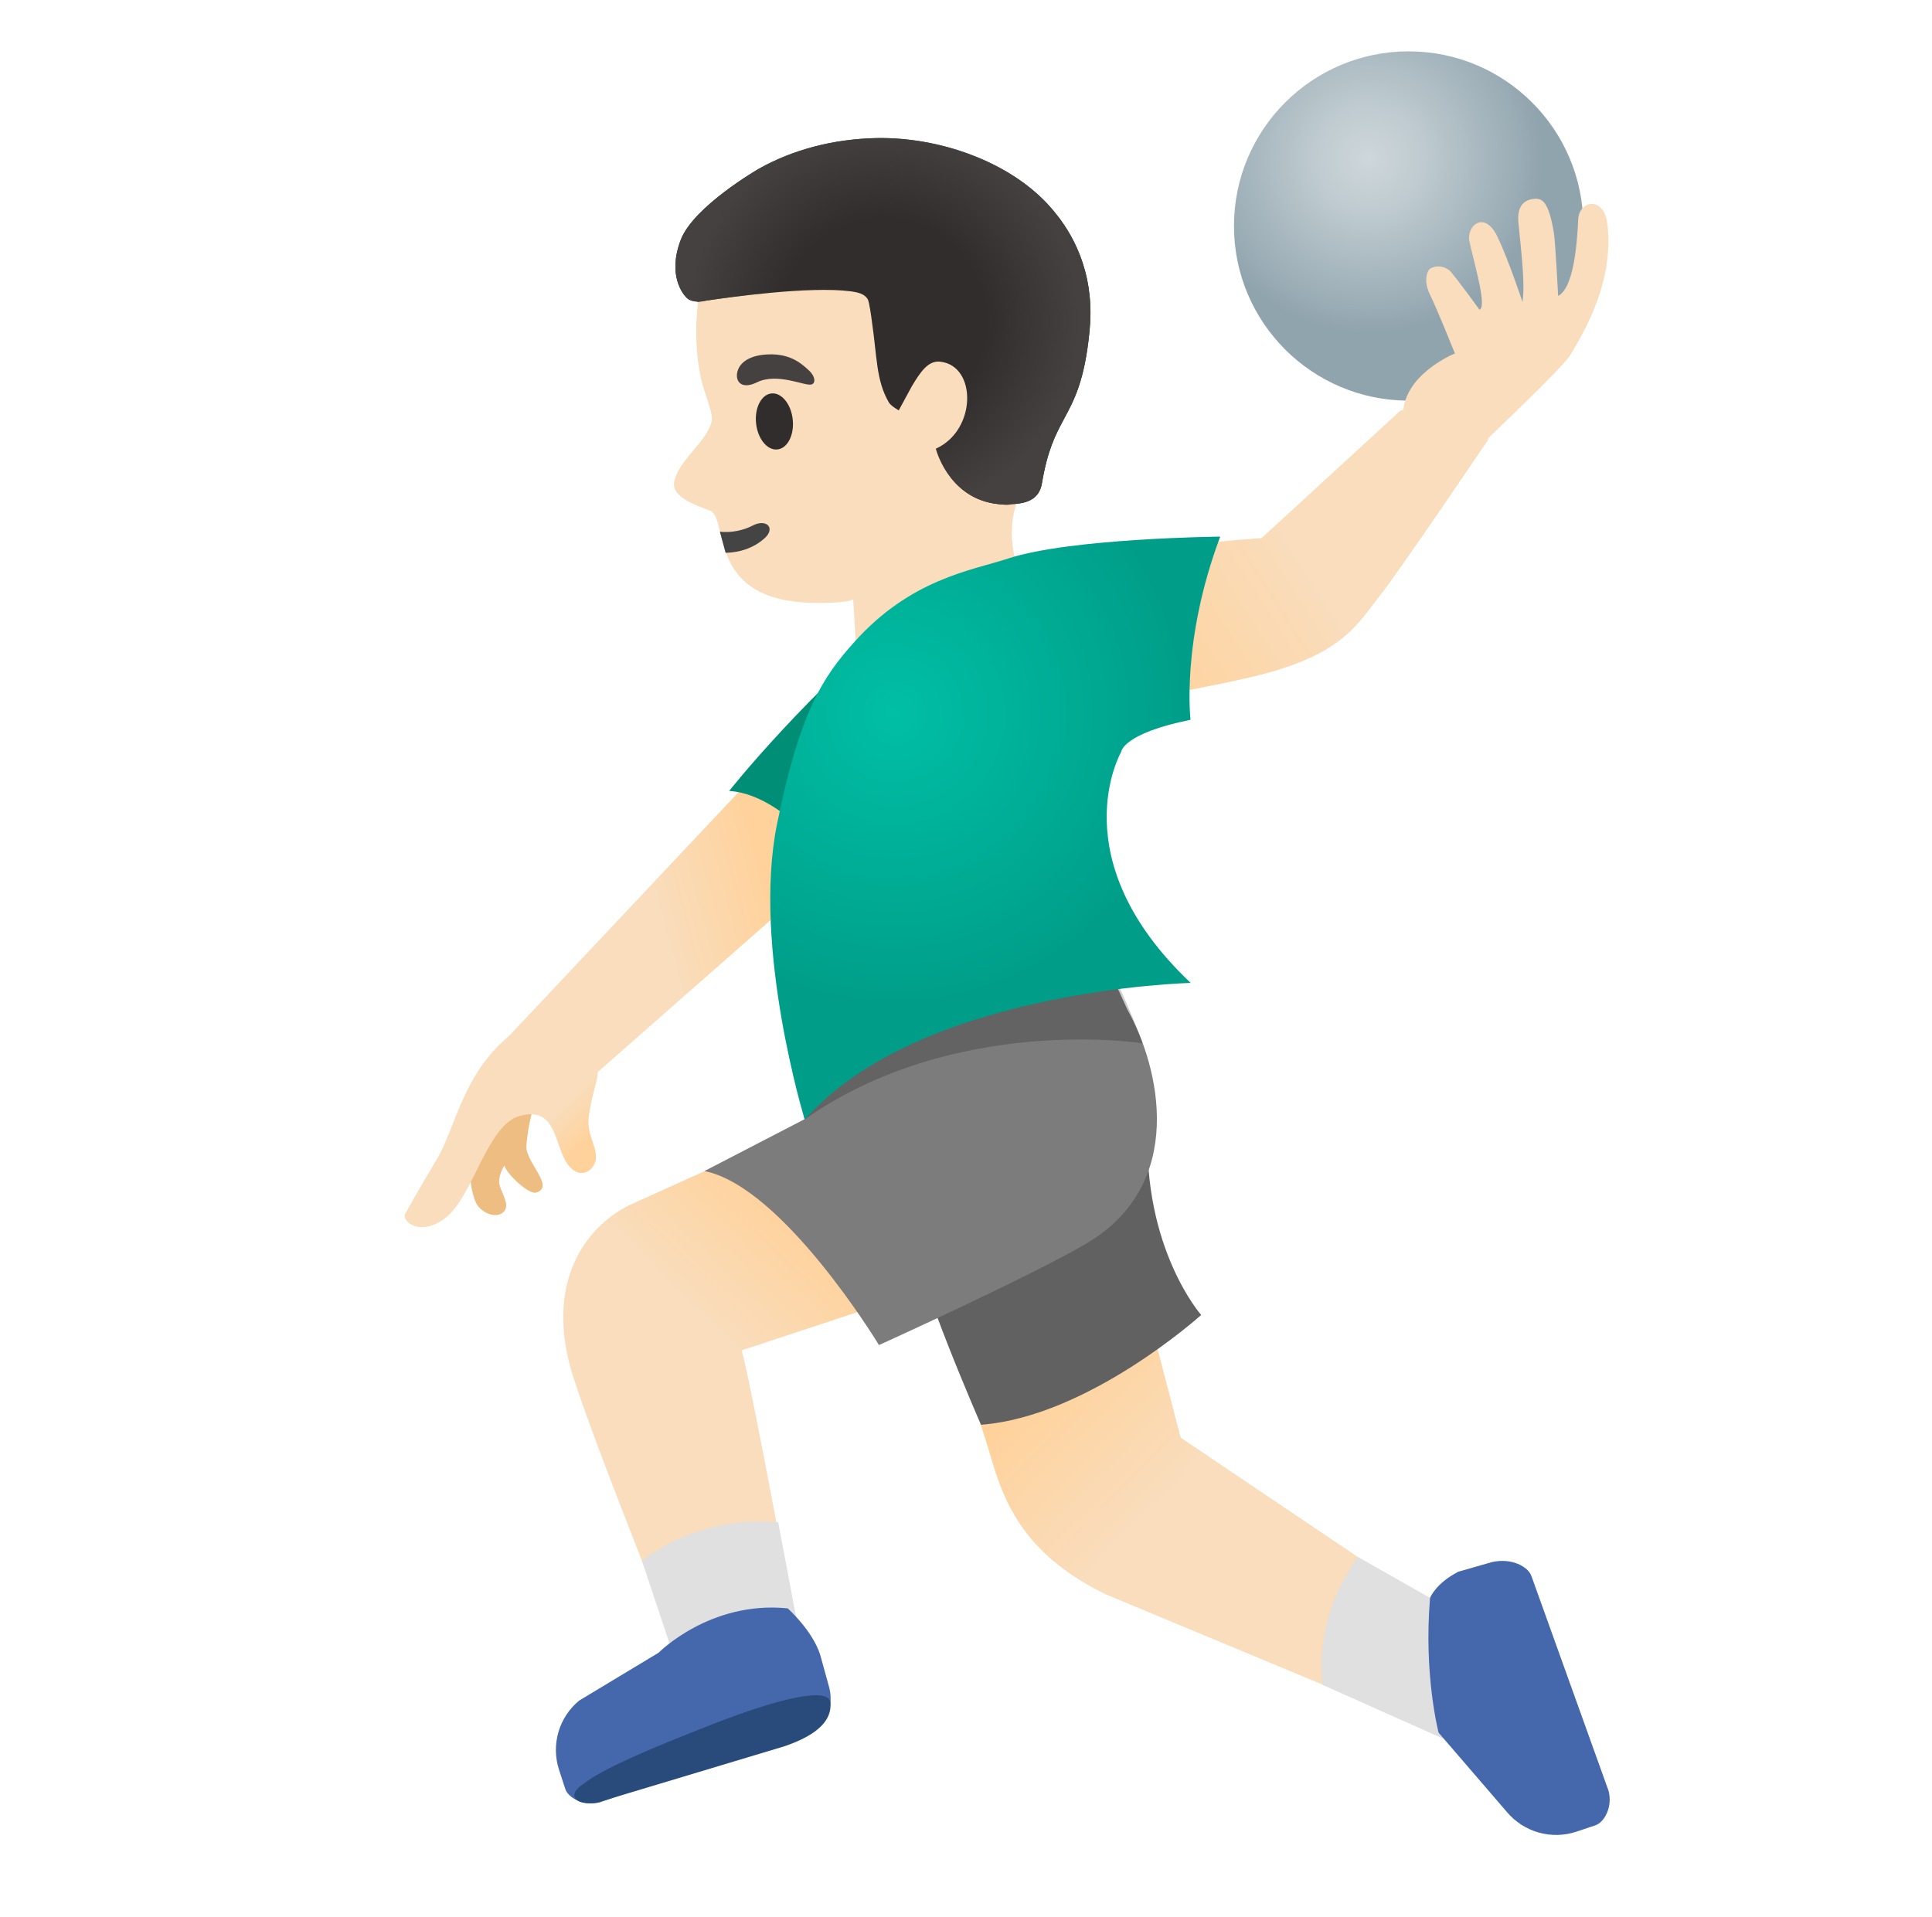 <svg width="132" height="131" viewBox="0 0 132 131" fill="none" xmlns="http://www.w3.org/2000/svg">
<g id="player 1">
<path id="Vector" d="M80.666 98.24L76.562 82.469L63.789 87.637C63.789 87.637 66.675 96.08 67.811 99.939C68.753 103.132 70.339 106.397 75.518 108.935L98.279 118.412L98.893 110.521L80.666 98.24Z" fill="url(#paint0_linear_1461_7178)"/>
<path id="Vector_2" d="M92.783 106.397C89.58 110.787 90.368 115.137 90.368 115.137L99.078 119.026L100.162 110.582L92.783 106.397Z" fill="#E0E0E0"/>
<path id="Vector_3" d="M104.635 107.707C104.41 107.052 103.274 106.438 101.933 106.745L99.64 107.4C98.075 108.208 97.706 109.191 97.706 109.191C97.256 114.461 98.29 118.401 98.29 118.401L102.977 123.846C103.544 124.512 104.297 124.993 105.139 125.228C105.982 125.463 106.875 125.442 107.705 125.166L109.015 124.726C109.588 124.532 110.192 123.519 109.905 122.383L104.635 107.707Z" fill="#4568AD"/>
<path id="Vector_4" d="M62.705 85.242C62.459 86.9 67.023 97.36 67.023 97.36C74.372 96.807 82.068 89.858 82.068 89.858C82.068 89.858 78.056 85.314 78.424 76.973L62.705 85.242Z" fill="#616161"/>
<path id="Vector_5" d="M45.644 111.145L54.353 111.074C54.353 111.074 51.447 95.169 50.679 92.273L70.943 85.58L66.491 71.733L43.218 82.254C40.271 83.584 37.313 87.238 38.95 93.358C39.902 96.868 45.644 111.145 45.644 111.145Z" fill="url(#paint1_linear_1461_7178)"/>
<path id="Vector_6" d="M53.166 104.022C47.445 103.541 43.863 106.663 43.863 106.663L46.933 115.874L54.865 112.988L53.166 104.022Z" fill="#E0E0E0"/>
<path id="Vector_7" d="M55.684 118.074C56.339 117.859 56.973 116.733 56.676 115.393L56.042 113.09C55.51 111.411 53.821 109.907 53.821 109.907C48.52 109.365 44.999 112.936 44.999 112.936L39.565 116.211C38.89 116.77 38.398 117.518 38.154 118.36C37.909 119.201 37.923 120.096 38.193 120.929L38.623 122.25C38.807 122.823 39.821 123.437 40.956 123.171L55.684 118.074Z" fill="#4568AD"/>
<path id="Vector_8" d="M48.776 117.787C44.283 119.537 41.141 120.888 39.841 121.912C38.48 122.843 39.667 123.488 40.997 123.12L53.586 119.333C55.97 118.524 56.84 117.491 56.738 116.344C56.636 115.208 52.992 116.14 48.776 117.787Z" fill="#294B7C"/>
<path id="Vector_9" d="M48.131 80.023C53.514 81.097 60.054 91.915 60.054 91.915C60.054 91.915 70.503 87.176 74.239 84.966C81.116 80.903 79.223 72.9 77.022 68.98L74.228 62.88L54.415 67.926L54.149 72.204L54.967 76.481L48.131 80.023Z" fill="#7C7C7C"/>
<path id="Vector_10" opacity="0.2" d="M54.978 76.492C65.253 69.276 78.077 71.293 78.077 71.293C76.501 66.994 73.492 61.478 73.492 61.478C73.492 61.478 54.23 66.564 53.862 69.205C53.483 71.845 54.978 76.492 54.978 76.492Z" fill="black"/>
<path id="Vector_11" d="M60.34 56.105L55.459 48.818L34.396 71.201C34.396 71.201 34.396 72.777 36.218 73.851C38.04 74.926 39.841 74.138 39.841 74.138L60.34 56.105Z" fill="url(#paint2_linear_1461_7178)"/>
<path id="Vector_12" d="M34.304 73.688C34.304 73.688 32.728 76.277 32.196 79.572C31.981 80.933 32.452 82.151 32.626 82.376C33.189 83.103 34.192 83.267 34.519 82.663C34.795 82.141 34.099 81.271 34.099 80.759C34.11 80.145 34.458 79.654 34.458 79.654C34.673 80.289 36.136 81.629 36.617 81.496C37.978 81.107 35.87 79.409 35.962 78.283C36.208 75.356 37.323 73.442 37.323 73.442L34.304 73.688Z" fill="#EDBD82"/>
<path id="Vector_13" d="M40.793 72.101C40.997 73.954 40.629 73.78 40.25 76.123C40.025 77.566 40.752 78.119 40.711 79.153C40.69 79.767 39.995 80.442 39.288 80.033C37.722 79.122 38.429 75.427 35.481 76.267C33.322 76.881 32.339 81.629 30.528 83.144C28.757 84.628 27.283 83.41 27.734 82.858C27.734 82.858 28.696 81.118 29.832 79.245C31.193 76.993 31.674 72.818 35.583 70.198L40.793 72.101Z" fill="url(#paint3_linear_1461_7178)"/>
<path id="Vector_14" d="M62.838 40.989C54.957 47.518 49.819 54.048 49.819 54.048C54.19 54.334 58.099 60.68 58.099 60.68C58.099 60.68 68.763 36.076 62.838 40.989Z" fill="#008F76"/>
<path id="Vector_15" d="M71.475 16.221C69.244 11.411 61.794 8.914 56.646 10.163C50.884 11.565 48.049 16.007 47.619 21.4C47.466 23.355 47.67 25.279 48.1 26.62C48.151 26.783 48.561 27.95 48.612 28.319C48.939 29.741 46.258 31.379 46.053 32.996C45.9 34.203 48.448 34.776 48.663 34.981C49.717 35.974 48.561 41.009 55.438 41.193C57.833 41.255 58.294 40.968 58.294 40.968L58.775 48.777L70.217 40.344C70.217 40.344 68.098 36.987 69.776 33.61C71.946 29.209 74.32 22.352 71.475 16.221Z" fill="#F9DDBD"/>
<path id="Vector_16" d="M49.574 37.775C50.526 37.755 51.447 37.468 52.204 36.813C53.033 36.097 52.378 35.411 51.406 35.923C50.822 36.23 49.973 36.424 49.185 36.332L49.574 37.775Z" fill="#444444"/>
<path id="Vector_17" d="M53.114 30.713C53.806 30.639 54.275 29.722 54.162 28.666C54.049 27.609 53.397 26.812 52.706 26.886C52.014 26.96 51.545 27.877 51.658 28.933C51.771 29.99 52.423 30.787 53.114 30.713Z" fill="#312D2D"/>
<path id="Vector_18" d="M51.713 26.128C50.567 26.691 50.147 25.954 50.434 25.238C50.648 24.716 51.314 24.194 52.767 24.215C54.138 24.245 54.824 24.91 55.264 25.31C55.704 25.709 55.745 26.18 55.448 26.272C55.029 26.415 53.125 25.432 51.713 26.128Z" fill="#454140"/>
<path id="Vector_19" d="M96.243 27.377C102.833 27.377 108.176 22.034 108.176 15.444C108.176 8.853 102.833 3.51 96.243 3.51C89.652 3.51 84.309 8.853 84.309 15.444C84.309 22.034 89.652 27.377 96.243 27.377Z" fill="url(#paint4_radial_1461_7178)"/>
<path id="Vector_20" d="M70.585 39.781C64.885 42.493 69.951 49.176 69.951 49.176C69.951 49.176 80.952 47.334 85.425 46.28C91.78 44.806 92.742 42.616 94.288 40.692C95.526 39.147 101.677 30.048 101.677 30.048L101.329 26.824L95.69 28.052L86.192 36.772C86.192 36.762 75.569 37.417 70.585 39.781Z" fill="url(#paint5_linear_1461_7178)"/>
<path id="Vector_21" d="M95.864 28.523C95.721 25.627 99.405 24.153 99.405 24.153C99.405 24.153 98.167 21.073 97.686 20.1C97.215 19.128 97.542 18.453 97.727 18.35C98.32 18.012 98.924 18.34 99.108 18.555C99.896 19.507 101.083 21.165 101.083 21.165C101.595 20.96 100.797 18.299 100.398 16.508C100.162 15.454 101.411 14.308 102.312 16.18C103.059 17.726 104.021 20.633 104.021 20.633C104.195 19.445 103.98 17.583 103.744 15.239C103.632 14.144 104.082 13.653 104.799 13.591C105.331 13.54 105.791 13.683 106.16 15.873C106.272 16.529 106.456 20.223 106.456 20.223C107.49 19.691 107.746 16.835 107.828 14.993C107.879 13.694 109.598 13.366 109.824 15.321C110.284 19.292 108.227 22.679 107.285 24.266C106.794 25.095 101.37 30.232 101.37 30.232L95.864 28.523Z" fill="url(#paint6_linear_1461_7178)"/>
<g id="Group">
<path id="Vector_22" d="M81.352 67.168C72.386 58.684 76.603 51.377 76.603 51.377C76.603 51.377 76.685 50.128 81.341 49.186C81.341 49.186 80.686 43.813 83.368 36.67C83.368 36.67 73.123 36.772 68.886 38.164C66.348 38.993 62.244 39.556 58.386 43.854C56.175 46.31 54.65 48.664 53.094 56.279C51.365 64.763 54.988 76.502 54.988 76.502C62.807 67.598 81.352 67.168 81.352 67.168Z" fill="url(#paint7_radial_1461_7178)"/>
</g>
<g id="Group_2">
<path id="Vector_23" d="M71.588 13.96C68.907 11.063 64.23 9.354 59.87 9.436C56.943 9.498 54.169 10.224 51.846 11.534C51.805 11.555 47.384 14.113 46.514 16.385C45.582 18.821 46.678 20.131 46.933 20.366C47.138 20.551 47.414 20.602 47.66 20.612L47.67 20.633C47.67 20.633 47.711 20.622 47.783 20.612C48.018 20.602 48.202 20.551 48.202 20.551C49.901 20.295 55.326 19.548 58.12 19.906C58.56 19.967 59.061 20.059 59.286 20.448C59.389 20.612 59.542 21.717 59.563 21.912C59.931 24.399 59.849 25.985 60.729 27.5C60.873 27.745 61.405 28.042 61.405 28.042L62.305 26.384C62.879 25.432 63.411 24.614 64.25 24.716C66.747 25.003 66.737 29.403 63.943 30.662C63.943 30.662 64.741 33.886 67.904 34.408C68.231 34.459 68.528 34.49 68.784 34.49C68.896 34.49 69.009 34.48 69.121 34.449C70.227 34.408 71.015 34.081 71.189 33.016C71.578 30.724 72.12 29.7 72.704 28.615C73.389 27.336 74.106 26.016 74.433 22.69C74.791 19.363 73.799 16.344 71.588 13.96Z" fill="#312D2D"/>
<path id="Vector_24" d="M71.588 13.96C68.907 11.063 64.23 9.354 59.87 9.436C56.943 9.498 54.169 10.224 51.846 11.534C51.805 11.555 47.384 14.113 46.514 16.385C45.582 18.821 46.678 20.131 46.933 20.366C47.138 20.551 47.414 20.602 47.66 20.612L47.67 20.633C47.67 20.633 47.711 20.622 47.783 20.612C48.018 20.602 48.202 20.551 48.202 20.551C49.901 20.295 55.326 19.548 58.12 19.906C58.56 19.967 59.061 20.059 59.286 20.448C59.389 20.612 59.542 21.717 59.563 21.912C59.931 24.399 59.849 25.985 60.729 27.5C60.873 27.745 61.405 28.042 61.405 28.042L62.305 26.384C62.879 25.432 63.411 24.614 64.25 24.716C66.747 25.003 66.737 29.403 63.943 30.662C63.943 30.662 64.741 33.886 67.904 34.408C68.231 34.459 68.528 34.49 68.784 34.49C68.896 34.49 69.009 34.48 69.121 34.449C70.227 34.408 71.015 34.081 71.189 33.016C71.578 30.724 72.12 29.7 72.704 28.615C73.389 27.336 74.106 26.016 74.433 22.69C74.791 19.363 73.799 16.344 71.588 13.96Z" fill="url(#paint8_radial_1461_7178)"/>
</g>
</g>
<defs>
<linearGradient id="paint0_linear_1461_7178" x1="93.496" y1="113.275" x2="72.647" y2="93.002" gradientUnits="userSpaceOnUse">
<stop offset="0.598" stop-color="#F9DDBD"/>
<stop offset="1" stop-color="#FFD29C"/>
</linearGradient>
<linearGradient id="paint1_linear_1461_7178" x1="41.565" y1="103.755" x2="57.94" y2="86.74" gradientUnits="userSpaceOnUse">
<stop offset="0.598" stop-color="#F9DDBD"/>
<stop offset="1" stop-color="#FFD29C"/>
</linearGradient>
<linearGradient id="paint2_linear_1461_7178" x1="33.659" y1="65.197" x2="52.337" y2="60.25" gradientUnits="userSpaceOnUse">
<stop offset="0.598" stop-color="#F9DDBD"/>
<stop offset="1" stop-color="#FFD29C"/>
</linearGradient>
<linearGradient id="paint3_linear_1461_7178" x1="32.234" y1="75.66" x2="37.176" y2="80.733" gradientUnits="userSpaceOnUse">
<stop offset="0.598" stop-color="#F9DDBD"/>
<stop offset="1" stop-color="#FFD29C"/>
</linearGradient>
<radialGradient id="paint4_radial_1461_7178" cx="0" cy="0" r="1" gradientUnits="userSpaceOnUse" gradientTransform="translate(93.505 10.861) rotate(9.27) scale(11.954)">
<stop stop-color="#CED7DB"/>
<stop offset="0.303" stop-color="#BFCBD0"/>
<stop offset="0.88" stop-color="#99ABB4"/>
<stop offset="1" stop-color="#90A4AE"/>
</radialGradient>
<linearGradient id="paint5_linear_1461_7178" x1="106.567" y1="25.412" x2="76.435" y2="44.716" gradientUnits="userSpaceOnUse">
<stop offset="0.598" stop-color="#F9DDBD"/>
<stop offset="1" stop-color="#FFD29C"/>
</linearGradient>
<linearGradient id="paint6_linear_1461_7178" x1="107.24" y1="16.233" x2="82.898" y2="42.465" gradientUnits="userSpaceOnUse">
<stop offset="0.598" stop-color="#F9DDBD"/>
<stop offset="1" stop-color="#FFD29C"/>
</linearGradient>
<radialGradient id="paint7_radial_1461_7178" cx="0" cy="0" r="1" gradientUnits="userSpaceOnUse" gradientTransform="translate(61.121 48.769) rotate(19.493) scale(19.877 19.877)">
<stop stop-color="#00BFA5"/>
<stop offset="1" stop-color="#009E89"/>
</radialGradient>
<radialGradient id="paint8_radial_1461_7178" cx="0" cy="0" r="1" gradientUnits="userSpaceOnUse" gradientTransform="translate(60.338 21.959) scale(13.378 13.378)">
<stop offset="0.526" stop-color="#454140" stop-opacity="0"/>
<stop offset="1" stop-color="#454140"/>
</radialGradient>
</defs>
</svg>
